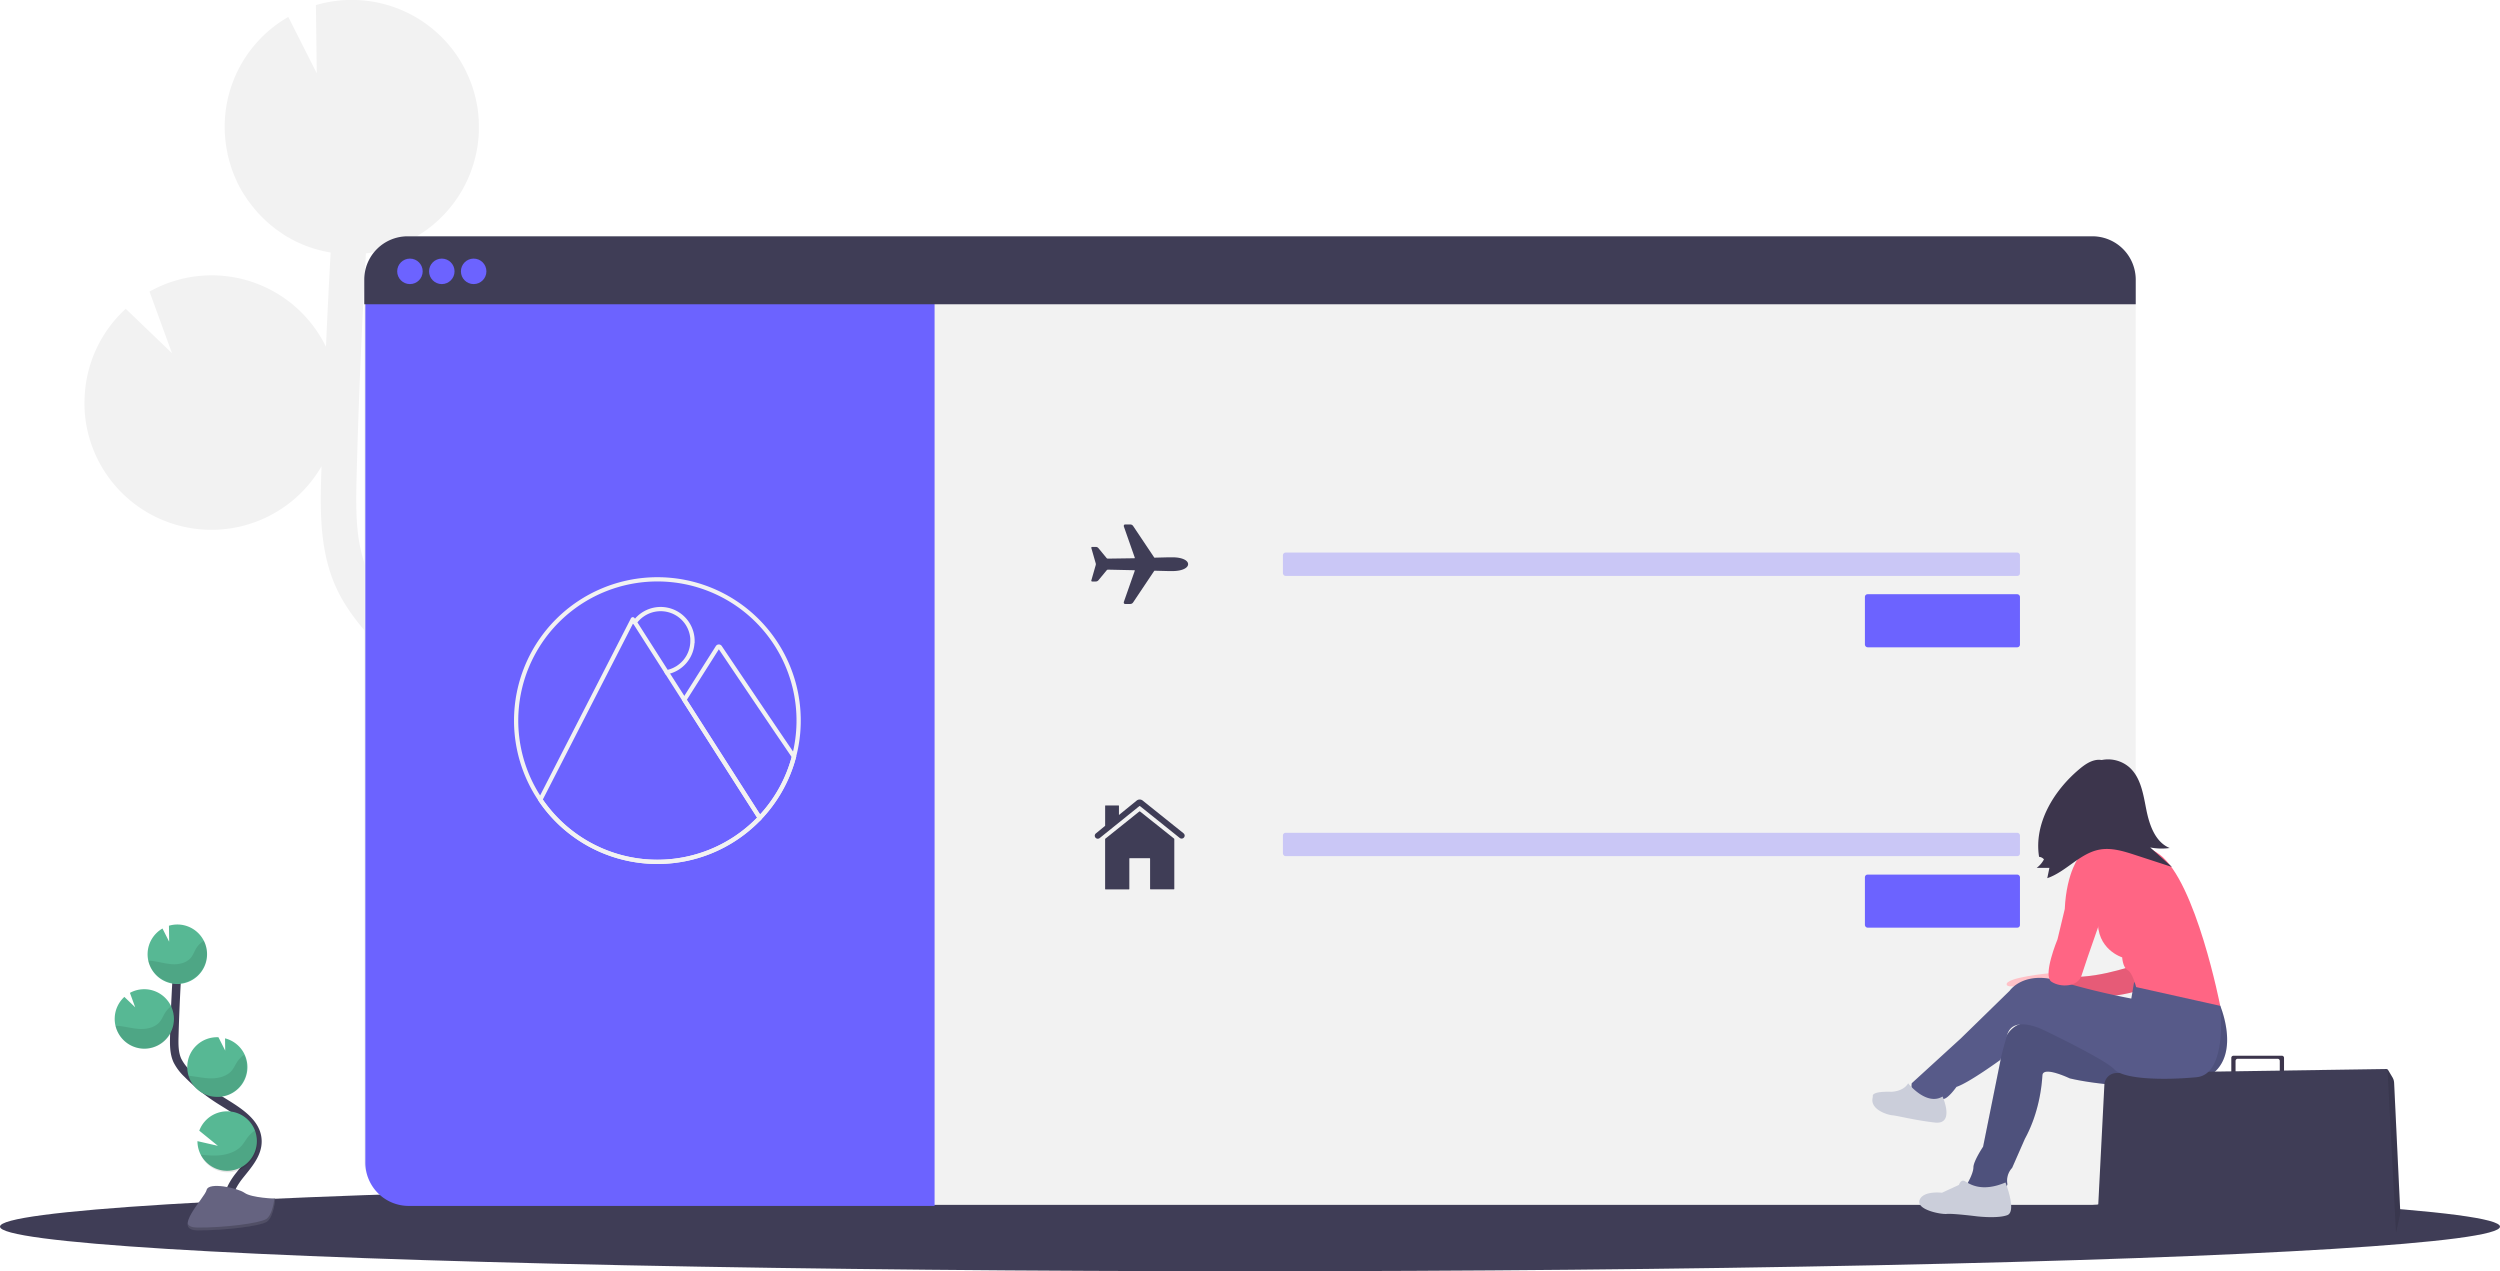 <svg data-name="Layer 1" xmlns="http://www.w3.org/2000/svg" width="1177" height="598.5" viewBox="0 0 1177 598.5"><path d="M263.13 350.25l-6.29-3.91c-.6-.37-1.19-.77-1.79-1.15a59.86 59.86 0 0 0 6.05-116.62l.31 24.66-13.55-26.83h-.17a59.87 59.87 0 0 0-62.58 57c-.06 1.15 0 2.27 0 3.4-4.71-5.38-9-11.15-11.83-17.47-5.73-12.79-5.84-27.28-5.39-44.9.9-34.9 2.41-70.08 4.37-105.14a59.85 59.85 0 0 0 53.16-56.64c.08-1.83 0-3.63 0-5.43 0-.45 0-.89-.07-1.34-.12-1.74-.28-3.46-.55-5.16 0-.28-.1-.55-.15-.82-.24-1.44-.54-2.86-.88-4.26-.13-.53-.26-1-.4-1.57-.42-1.53-.88-3-1.42-4.52-.18-.49-.39-1-.58-1.46-.42-1.09-.88-2.17-1.37-3.23-.26-.56-.51-1.12-.78-1.67-.08-.14-.13-.29-.21-.43A59.84 59.84 0 0 0 148.73 2.4l.4 32.1-13.4-26.52a59.57 59.57 0 0 0-28.55 64.51h-.06c.09.43.22.84.32 1.26.19.79.39 1.57.61 2.35.28 1 .6 2 .93 3 .25.74.49 1.47.77 2.2.41 1.06.87 2.09 1.33 3.12.27.6.51 1.22.8 1.81q1.14 2.33 2.48 4.53c.31.52.66 1 1 1.51.64 1 1.28 2 2 2.93.43.59.89 1.16 1.34 1.73.66.83 1.33 1.65 2 2.44.49.57 1 1.12 1.51 1.66.74.78 1.49 1.53 2.27 2.26.52.49 1 1 1.57 1.46.88.79 1.8 1.53 2.73 2.26.47.37.93.75 1.41 1.11 1.42 1 2.88 2 4.39 3 .28.17.59.31.87.48 1.27.74 2.55 1.45 3.87 2.09.57.28 1.15.53 1.73.79 1.08.48 2.17.95 3.29 1.38l2 .7c1.1.37 2.22.72 3.35 1 .66.18 1.33.37 2 .53 1.22.29 2.47.53 3.73.75l.24.05q-1.23 22.19-2.2 44.39a59.83 59.83 0 0 0-83.07-26l10.58 29-21.77-20.9a59.66 59.66 0 0 0-19.34 41.34 58.5 58.5 0 0 0 1.44 16.53 59.84 59.84 0 0 0 110.06 16.3c0 1.5-.1 3-.14 4.51-.4 15.54-.9 34.88 6.85 52.15 5.25 11.7 13.69 21.21 22 29.73 5.43 5.54 11.06 10.91 16.83 16.1a60.09 60.09 0 0 0 21.62 18c9.48 7.3 19.3 14.17 29.45 20.51l6.34 3.94c5.7 3.53 11.54 7.16 17.26 10.93-1-.1-2-.21-3-.26a59.89 59.89 0 0 0-58.94 39l37.4 30.43-41.14-9.54a59.89 59.89 0 0 0 85.82 53.92l-2.78 3.45q-2.76 3.43-5.45 6.82c-24.34 30.83-31.11 60.09-19.06 82.4l14.66-7.91c-11.73-21.72 5.91-49.52 17.47-64.16q2.64-3.33 5.36-6.7c15.55-19.32 33.17-41.22 32.74-68.08-.63-40.54-39.94-64.94-71.52-84.54z" fill="#f2f2f2"/><ellipse cx="588.5" cy="577.5" rx="588.5" ry="21" fill="#3f3d56"/><path d="M108.4 570.67c-3-5.51.4-12.27 4.29-17.18s8.61-10 8.51-16.29c-.15-9-9.7-14.31-17.33-19.09a84 84 0 0 1-15.56-12.51 22.8 22.8 0 0 1-4.81-6.35c-1.58-3.52-1.54-7.52-1.44-11.37q.51-19.26 1.91-38.49" fill="none" stroke="#3f3d56" stroke-miterlimit="10" stroke-width="4"/><path d="M69.5 448.64a14 14 0 0 1 7-11.5l3.14 6.22-.1-7.53a14.22 14.22 0 0 1 4.63-.56 14 14 0 1 1-14.67 13.37zm25 94.99a14 14 0 1 0-.68-11.3l8.77 7.13-9.63-2.21a14 14 0 0 0 1.54 6.38zm7-27.25a14 14 0 0 0 4.45-27.53l.08 5.78-3.18-6.29a14 14 0 0 0-14.67 13.36 13.84 13.84 0 0 0 .6 4.79 14 14 0 0 0 12.72 9.89zm-34.12-22.67a14 14 0 1 0-6.21-26.27l2.48 6.8-5.1-4.9a14 14 0 0 0-4.53 9.69 13.79 13.79 0 0 0 .35 3.87 14 14 0 0 0 13.01 10.81z" fill="#57b894"/><path d="M71.38 452.38c3.24.35 6.39 1.36 9.64 1.56s6.82-.57 8.88-3.1c1.1-1.36 1.66-3.08 2.59-4.57a10 10 0 0 1 3.54-3.33 14 14 0 1 1-26.24 9.31q.79 0 1.59.13zm-4 41.33a14 14 0 0 0 13.35-20 10.37 10.37 0 0 0-2.82 2.82c-1 1.51-1.61 3.26-2.78 4.64-2.19 2.57-5.92 3.41-9.31 3.26s-6.66-1.12-10-1.43c-.47 0-.94-.07-1.42-.08a14 14 0 0 0 12.98 10.79zm34.12 22.67a14 14 0 0 0 13.46-19.76 11.48 11.48 0 0 0-3 2.85c-1.09 1.54-1.77 3.32-3 4.74-2.37 2.63-6.35 3.56-9.93 3.48s-6.83-.93-10.28-1.2a14 14 0 0 0 12.75 9.89zm-7 27.25a14.017 14.017 0 0 0 25.59-11.45 13.84 13.84 0 0 0-3.08 2.75c-1.34 1.62-2.22 3.47-3.76 5-2.87 2.82-7.5 4-11.63 4.09a60 60 0 0 1-7.12-.39z" opacity=".1"/><path d="M129.57 564.32s-11.08-.34-14.42-2.72-17-5.21-17.86-1.4-16.65 19-4.15 19.06 29.06-1.94 32.4-4 4.03-10.94 4.03-10.94z" fill="#656380"/><path d="M92.92 577.94c12.51.1 29.06-2 32.39-4 2.54-1.55 3.55-7.09 3.89-9.65h.37s-.7 8.94-4 11-19.89 4.07-32.4 4c-3.61 0-4.85-1.31-4.78-3.21.47 1.17 1.84 1.83 4.53 1.86z" opacity=".2"/><rect x="171.5" y="111.25" width="834" height="456" rx="20.42" fill="#f2f2f2"/><path d="M172 133.75h268v434H192.42A20.42 20.42 0 0 1 172 547.33V133.75z" fill="#6c63ff"/><path d="M1005.5 131.67v11.58h-834v-11.58a20.42 20.42 0 0 1 20.42-20.42h793.16a20.42 20.42 0 0 1 20.42 20.42z" fill="#3f3d56"/><circle cx="193" cy="127.75" r="6" fill="#6c63ff"/><circle cx="208" cy="127.75" r="6" fill="#6c63ff"/><circle cx="223" cy="127.75" r="6" fill="#6c63ff"/><path d="M376 339.25a66.5 66.5 0 1 1-66.5-66.5 66.47 66.47 0 0 1 66.5 66.5z" fill="none" stroke="#f2f2f2" stroke-miterlimit="10" stroke-width="2"/><path d="M313.88 316.48l8.3 13 35.53 55.59a66.5 66.5 0 0 1-103.32-8.57l43.54-84.94.91 1.43" fill="none" stroke="#f2f2f2" stroke-linecap="round" stroke-linejoin="round" stroke-width="2"/><path d="M373.81 356.25a66.46 66.46 0 0 1-16.1 28.82l-35.53-55.59 15.69-24.78a.66.66 0 0 1 1.1 0c3.29 4.87 20.53 30.55 34.84 51.55zM326 301.75a15 15 0 0 1-12.12 14.73l-15-23.51a15 15 0 0 1 27.16 8.78z" fill="none" stroke="#f2f2f2" stroke-miterlimit="10" stroke-width="2"/><path d="M552.01 262.38h-1.83l-6.61.17a.19.19 0 0 1-.17-.09l-9.9-14.79a1.61 1.61 0 0 0-1.37-.75h-2.41c-.57 0-.77.57-.56 1.1l5.09 14.52a.2.2 0 0 1-.18.28l-12.45.18a.81.81 0 0 1-.67-.31l-3.77-4.58a1.59 1.59 0 0 0-1.28-.62h-1.71a.4.4 0 0 0-.38.54l2 7a1.68 1.68 0 0 1 0 1.21l-2 7a.39.39 0 0 0 .38.53h1.7a1.62 1.62 0 0 0 1.28-.62l3.84-4.64a.82.82 0 0 1 .67-.32l12.38.27a.21.21 0 0 1 .18.28l-5.09 14.51c-.21.53 0 1.1.56 1.1h2.41a1.61 1.61 0 0 0 1.37-.76l9.91-14.81a.2.2 0 0 1 .17-.09l6.61.17h1.83c4.5 0 7.35-1.45 7.35-3.25s-2.86-3.23-7.35-3.23zm-15.19 119.73a.41.41 0 0 0-.51 0l-15.87 12.7a.42.42 0 0 0-.15.31v23.4a.21.21 0 0 0 .2.21h11a.21.21 0 0 0 .2-.21v-14.27a.21.21 0 0 1 .21-.2h9.36a.2.2 0 0 1 .2.2v14.24a.21.21 0 0 0 .2.21h11a.21.21 0 0 0 .2-.21v-23.4a.4.4 0 0 0-.15-.31z" fill="#3f3d56"/><path d="M557.19 392.3l-19.23-15.41a2.23 2.23 0 0 0-1.39-.48 2.26 2.26 0 0 0-1.4.48l-8.37 6.81v-4.29a.2.2 0 0 0-.2-.21h-6.1a.2.2 0 0 0-.2.21v9.38l-4.34 3.57a1.41 1.41 0 0 0-.54 1 1.45 1.45 0 0 0 .41 1.09 1.41 1.41 0 0 0 1 .42 1.47 1.47 0 0 0 .9-.31l18.7-15.06a.22.22 0 0 1 .14 0 .24.24 0 0 1 .13 0l18.71 15a1.44 1.44 0 0 0 2.33-1.19 1.45 1.45 0 0 0-.55-1z" fill="#3f3d56"/><rect x="604" y="260.14" width="347" height="11" rx="1.24" fill="#6c63ff" opacity=".3"/><rect x="604" y="392.07" width="347" height="11" rx="1.24" fill="#6c63ff" opacity=".3"/><rect x="878" y="279.75" width="73" height="25" rx="1.24" fill="#6c63ff"/><rect x="878" y="411.75" width="73" height="25" rx="1.24" fill="#6c63ff"/><path d="M966.68 456.18l-1.73 2s-21.05 2-20.2 5.39 25.35-4.55 25.35-4.55z" fill="#ffc1c7"/><path d="M1004.84 454.47s-22.5 8-34.74 4.56l5.69 11.39s29.05-.86 34.18-6-5.13-9.95-5.13-9.95z" fill="#ff6584"/><path d="M1004.84 454.47s-22.5 8-34.74 4.56l5.69 11.39s29.05-.86 34.18-6-5.13-9.95-5.13-9.95z" opacity=".1"/><circle cx="989.6" cy="378.29" r="15.09" fill="#ffc1c7"/><path d="M1002.5 392.46a11.85 11.85 0 0 0 2 2.71 24.62 24.62 0 0 0 7.28 5.44 246.74 246.74 0 0 1-25.93 3.86c.92-3.24-.29-6.7-1.91-9.64s-3.7-5.69-4.72-8.9l10.2.28c1.85 0 3.71.1 5.56 0 1.39-.07 3.69-.9 5-.59 2.64.63 1.3 4.42 2.52 6.84z" fill="#ffc1c7"/><path d="M1036.74 463.3l8.54 10.25s14.22 33.32-16.78 36.7-54.11-2.57-54.11-2.57-12.53-6-12.82-1.42-1.42 17.37-8.26 29.9l-6 13.67a8.84 8.84 0 0 0-2.27 7.41c.85 4.27-19.09 5.69-18.8 0 0 0 2.85-4.84 2.85-7.69s4.55-9.68 4.55-9.68l8.26-41s-.57-21.08 18.8-17.09 47-.86 47-.86l6.26-21.92z" fill="#575a89"/><path d="M1036.74 463.3l8.54 10.25s14.22 33.32-16.78 36.7-54.11-2.57-54.11-2.57-12.53-6-12.82-1.42-1.42 17.37-8.26 29.9l-6 13.67a8.84 8.84 0 0 0-2.27 7.41c.85 4.27-19.09 5.69-18.8 0 0 0 2.85-4.84 2.85-7.69s4.55-9.68 4.55-9.68l8.26-41s-.57-21.08 18.8-17.09 47-.86 47-.86l6.26-21.92z" opacity=".1"/><path d="M1075.32 498.04v8.55a1 1 0 0 1-1 1 1 1 0 0 1-1-1v-7.12a1 1 0 0 0-1-1h-18.82a1 1 0 0 0-1 1v7.12a1 1 0 0 1-1 1 1 1 0 0 1-1-1v-8.55a1 1 0 0 1 1-1h22.78a1 1 0 0 1 1.04 1z" fill="#3c354c"/><path d="M987.66 571.04a5.79 5.79 0 0 0 5.14 6l134.88 3.33a.41.41 0 0 0 .32-.11.31.31 0 0 0 .11-.2l1.79-8.32a6.38 6.38 0 0 0 .13-1.44l-2.88-60.37a5.65 5.65 0 0 0-.84-2.8l-2-3.36a1.12 1.12 0 0 0-.25-.28 1 1 0 0 0-.61-.2l-127 1.89a5.8 5.8 0 0 0-5.71 5.53z" fill="#3f3d56"/><path d="M1124.03 503.52l4 76.78.11-.2 1.79-8.32a6.38 6.38 0 0 0 .13-1.44l-2.88-60.37a5.65 5.65 0 0 0-.84-2.8l-2-3.36a1.12 1.12 0 0 0-.31-.29z" opacity=".1"/><path d="M1004.7 462.55s26.06-9.79 40.58 11c0 0 3.7 32.18-11.11 33.6s-34.17 1.14-38.73-3.7-33.32-18.51-33.32-18.51-14.32-7.3-17.12 2.19-3.1 11.77-3.1 11.77-14.81 10.82-20.79 12.81c0 0-4 5.7-6.26 5.7s-16.23 3.13-14.81-7.41l23.07-21.07 23.06-22.5s6.55-9.68 23.36-4.56a346.13 346.13 0 0 0 33.89 8.26z" fill="#575a89"/><path d="M944.18 556.71s5.41 13.67.86 15.38-14.24.57-14.24.57-11.4-1.43-14.24-1.14-14.53-2-12.82-6.55 10.54-3.42 10.54-3.42l8-3.7s.86-2.85 2.85-1.71 7.66 5.41 19.05.57zm-29.62-40.46s6 13.38-3.7 12.24-17.09-3.13-19.93-3.41-10.49-2.92-9.3-8.19a4.52 4.52 0 0 0 .08-1c0-.71 1-2.09 8.65-1.88 0 0 5.69 0 8-4-.03-.01 8.51 10.81 16.2 6.24z" fill="#cbceda"/><path d="M979.21 402.35s20.5-12.81 37.59 0 28.48 71.2 28.48 71.2l-39.59-8.83s-1.7-6.83-4-8-2.57-6-2.57-6-12.24-3.7-11.39-17.94-8.52-30.43-8.52-30.43z" fill="#ff6584"/><path d="M989.75 402.92h-10.54s-6.27 7.12-7.12 25.06l-3.42 14.27s-7.12 17.09-2.85 19.94 12.54 2.56 14.24-3.13 13.44-38.76 13.44-38.76z" fill="#ff6584"/><path d="M986.73 358.65a15.27 15.27 0 0 1 15.77 2.6c5.47 4.88 6.57 12.85 8 20s4.17 15.21 11 18a28.35 28.35 0 0 1-9.19-.27l10.25 9.19-17.27-5.63c-5.42-1.77-11.11-3.56-16.72-2.56-9.3 1.65-15.78 10.4-24.71 13.47l1-4.85h-6a11.75 11.75 0 0 0 3.43-4 3.27 3.27 0 0 0-2.29-1.2c-2.5-15.59 6.76-31 18.81-41.17 2.38-2 5-3.92 8.06-4.42s6.64.87 7.71 3.78" fill="#3c354c"/></svg>